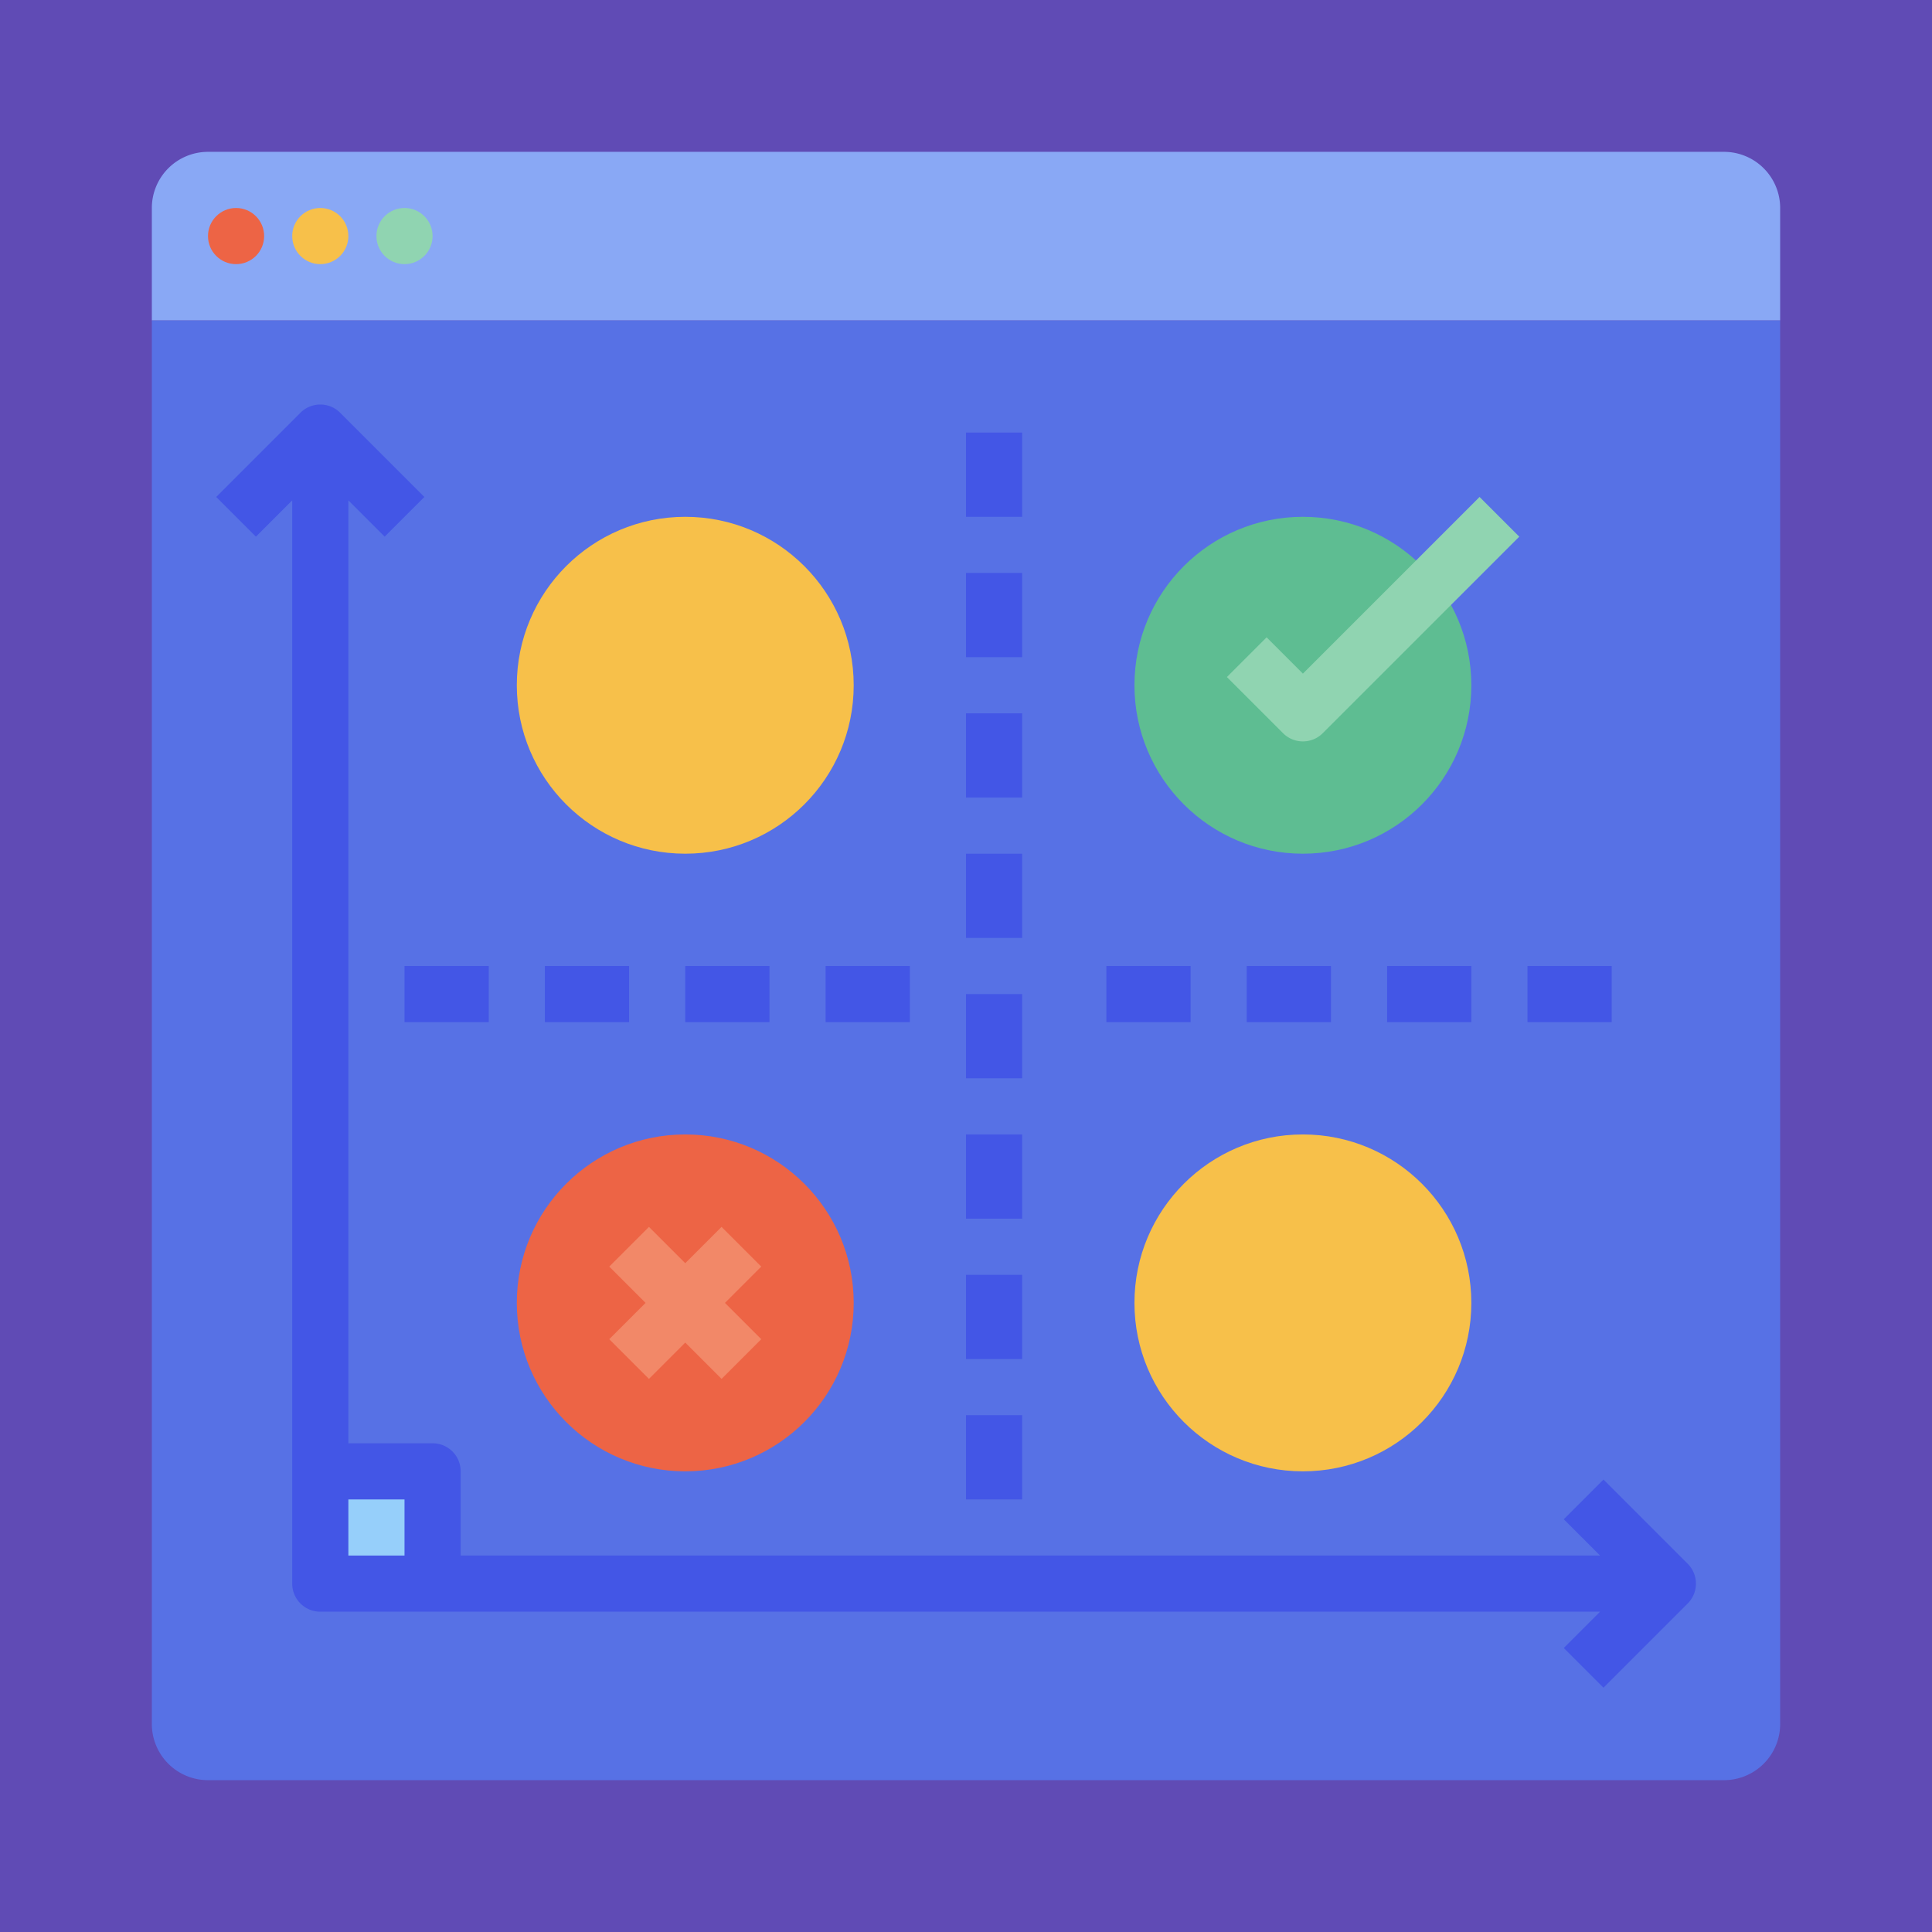 <svg id="flat" height="300" viewBox="0 0 512 512" width="300" xmlns="http://www.w3.org/2000/svg" version="1.1" xmlns:xlink="http://www.w3.org/1999/xlink" xmlns:svgjs="http://svgjs.dev/svgjs"><rect width="512" height="512" x="0" y="0" shape="true" transform="matrix(1,0,0,1,0,0)" fill="#604bb5ff"/><g transform="matrix(0.93,0,0,0.93,17.92,17.92)"><path d="m488 72v400a16 16 0 0 1 -16 16h-432a16 16 0 0 1 -16-16v-400z" fill="#5771e5ff" data-original-color="#5771e5ff" stroke="none"/><path d="m72 400h32v32h-32z" fill="#96cffaff" data-original-color="#96cffaff" stroke="none"/><path d="m24 72h464v-32a16 16 0 0 0 -16-16h-432a16 16 0 0 0 -16 16z" fill="#89a8f5ff" data-original-color="#89a8f5ff" stroke="none"/><g fill="#4356e6"><path d="m461.657 426.343-24-24-11.314 11.313 10.344 10.343h-324.687v-24a8 8 0 0 0 -8-8h-24v-268.686l10.343 10.343 11.314-11.313-24-24a8.001 8.001 0 0 0 -11.314 0l-24 24 11.314 11.313 10.343-10.343v308.686a8 8 0 0 0 8 8h364.687l-10.344 10.343 11.314 11.313 24-24a8 8 0 0 0 0-11.313zm-381.657-18.343h16v16h-16z" fill="#4356e6ff" data-original-color="#4356e6ff" stroke="none"/><path d="m256 104h16v24h-16z" fill="#4356e6ff" data-original-color="#4356e6ff" stroke="none"/><path d="m256 144h16v24h-16z" fill="#4356e6ff" data-original-color="#4356e6ff" stroke="none"/><path d="m256 184h16v24h-16z" fill="#4356e6ff" data-original-color="#4356e6ff" stroke="none"/><path d="m256 224h16v24h-16z" fill="#4356e6ff" data-original-color="#4356e6ff" stroke="none"/><path d="m256 264h16v24h-16z" fill="#4356e6ff" data-original-color="#4356e6ff" stroke="none"/><path d="m256 304h16v24h-16z" fill="#4356e6ff" data-original-color="#4356e6ff" stroke="none"/><path d="m256 344h16v24h-16z" fill="#4356e6ff" data-original-color="#4356e6ff" stroke="none"/><path d="m256 384h16v24h-16z" fill="#4356e6ff" data-original-color="#4356e6ff" stroke="none"/><path d="m96 256h24v16h-24z" fill="#4356e6ff" data-original-color="#4356e6ff" stroke="none"/><path d="m136 256h24v16h-24z" fill="#4356e6ff" data-original-color="#4356e6ff" stroke="none"/><path d="m176 256h24v16h-24z" fill="#4356e6ff" data-original-color="#4356e6ff" stroke="none"/><path d="m216 256h24v16h-24z" fill="#4356e6ff" data-original-color="#4356e6ff" stroke="none"/><path d="m296 256h24v16h-24z" fill="#4356e6ff" data-original-color="#4356e6ff" stroke="none"/><path d="m336 256h24v16h-24z" fill="#4356e6ff" data-original-color="#4356e6ff" stroke="none"/><path d="m376 256h24v16h-24z" fill="#4356e6ff" data-original-color="#4356e6ff" stroke="none"/><path d="m416 256h24v16h-24z" fill="#4356e6ff" data-original-color="#4356e6ff" stroke="none"/></g><circle cx="352" cy="176" fill="#5ebd92ff" r="48" data-original-color="#5ebd92ff" stroke="none"/><path d="m352 192a7.976 7.976 0 0 1 -5.657-2.343l-16-16 11.314-11.313 10.343 10.343 50.343-50.343 11.314 11.313-56 56a7.976 7.976 0 0 1 -5.657 2.343z" fill="#90d4b1ff" data-original-color="#90d4b1ff" stroke="none"/><circle cx="176" cy="352" fill="#ed6445ff" r="48" data-original-color="#ed6445ff" stroke="none"/><path d="m197.657 341.657-11.314-11.314-10.343 10.343-10.343-10.343-11.314 11.314 10.343 10.343-10.343 10.343 11.314 11.314 10.343-10.343 10.343 10.343 11.314-11.314-10.343-10.343z" fill="#f28868ff" data-original-color="#f28868ff" stroke="none"/><circle cx="48" cy="48" fill="#ed6445ff" r="8" data-original-color="#ed6445ff" stroke="none"/><circle cx="72" cy="48" fill="#f7c04aff" r="8" data-original-color="#f7c04aff" stroke="none"/><circle cx="96" cy="48" fill="#90d4b1ff" r="8" data-original-color="#90d4b1ff" stroke="none"/><circle cx="352" cy="352" fill="#f7c04aff" r="48" data-original-color="#f7c04aff" stroke="none"/><circle cx="176" cy="176" fill="#f7c04aff" r="48" data-original-color="#f7c04aff" stroke="none"/></g></svg>